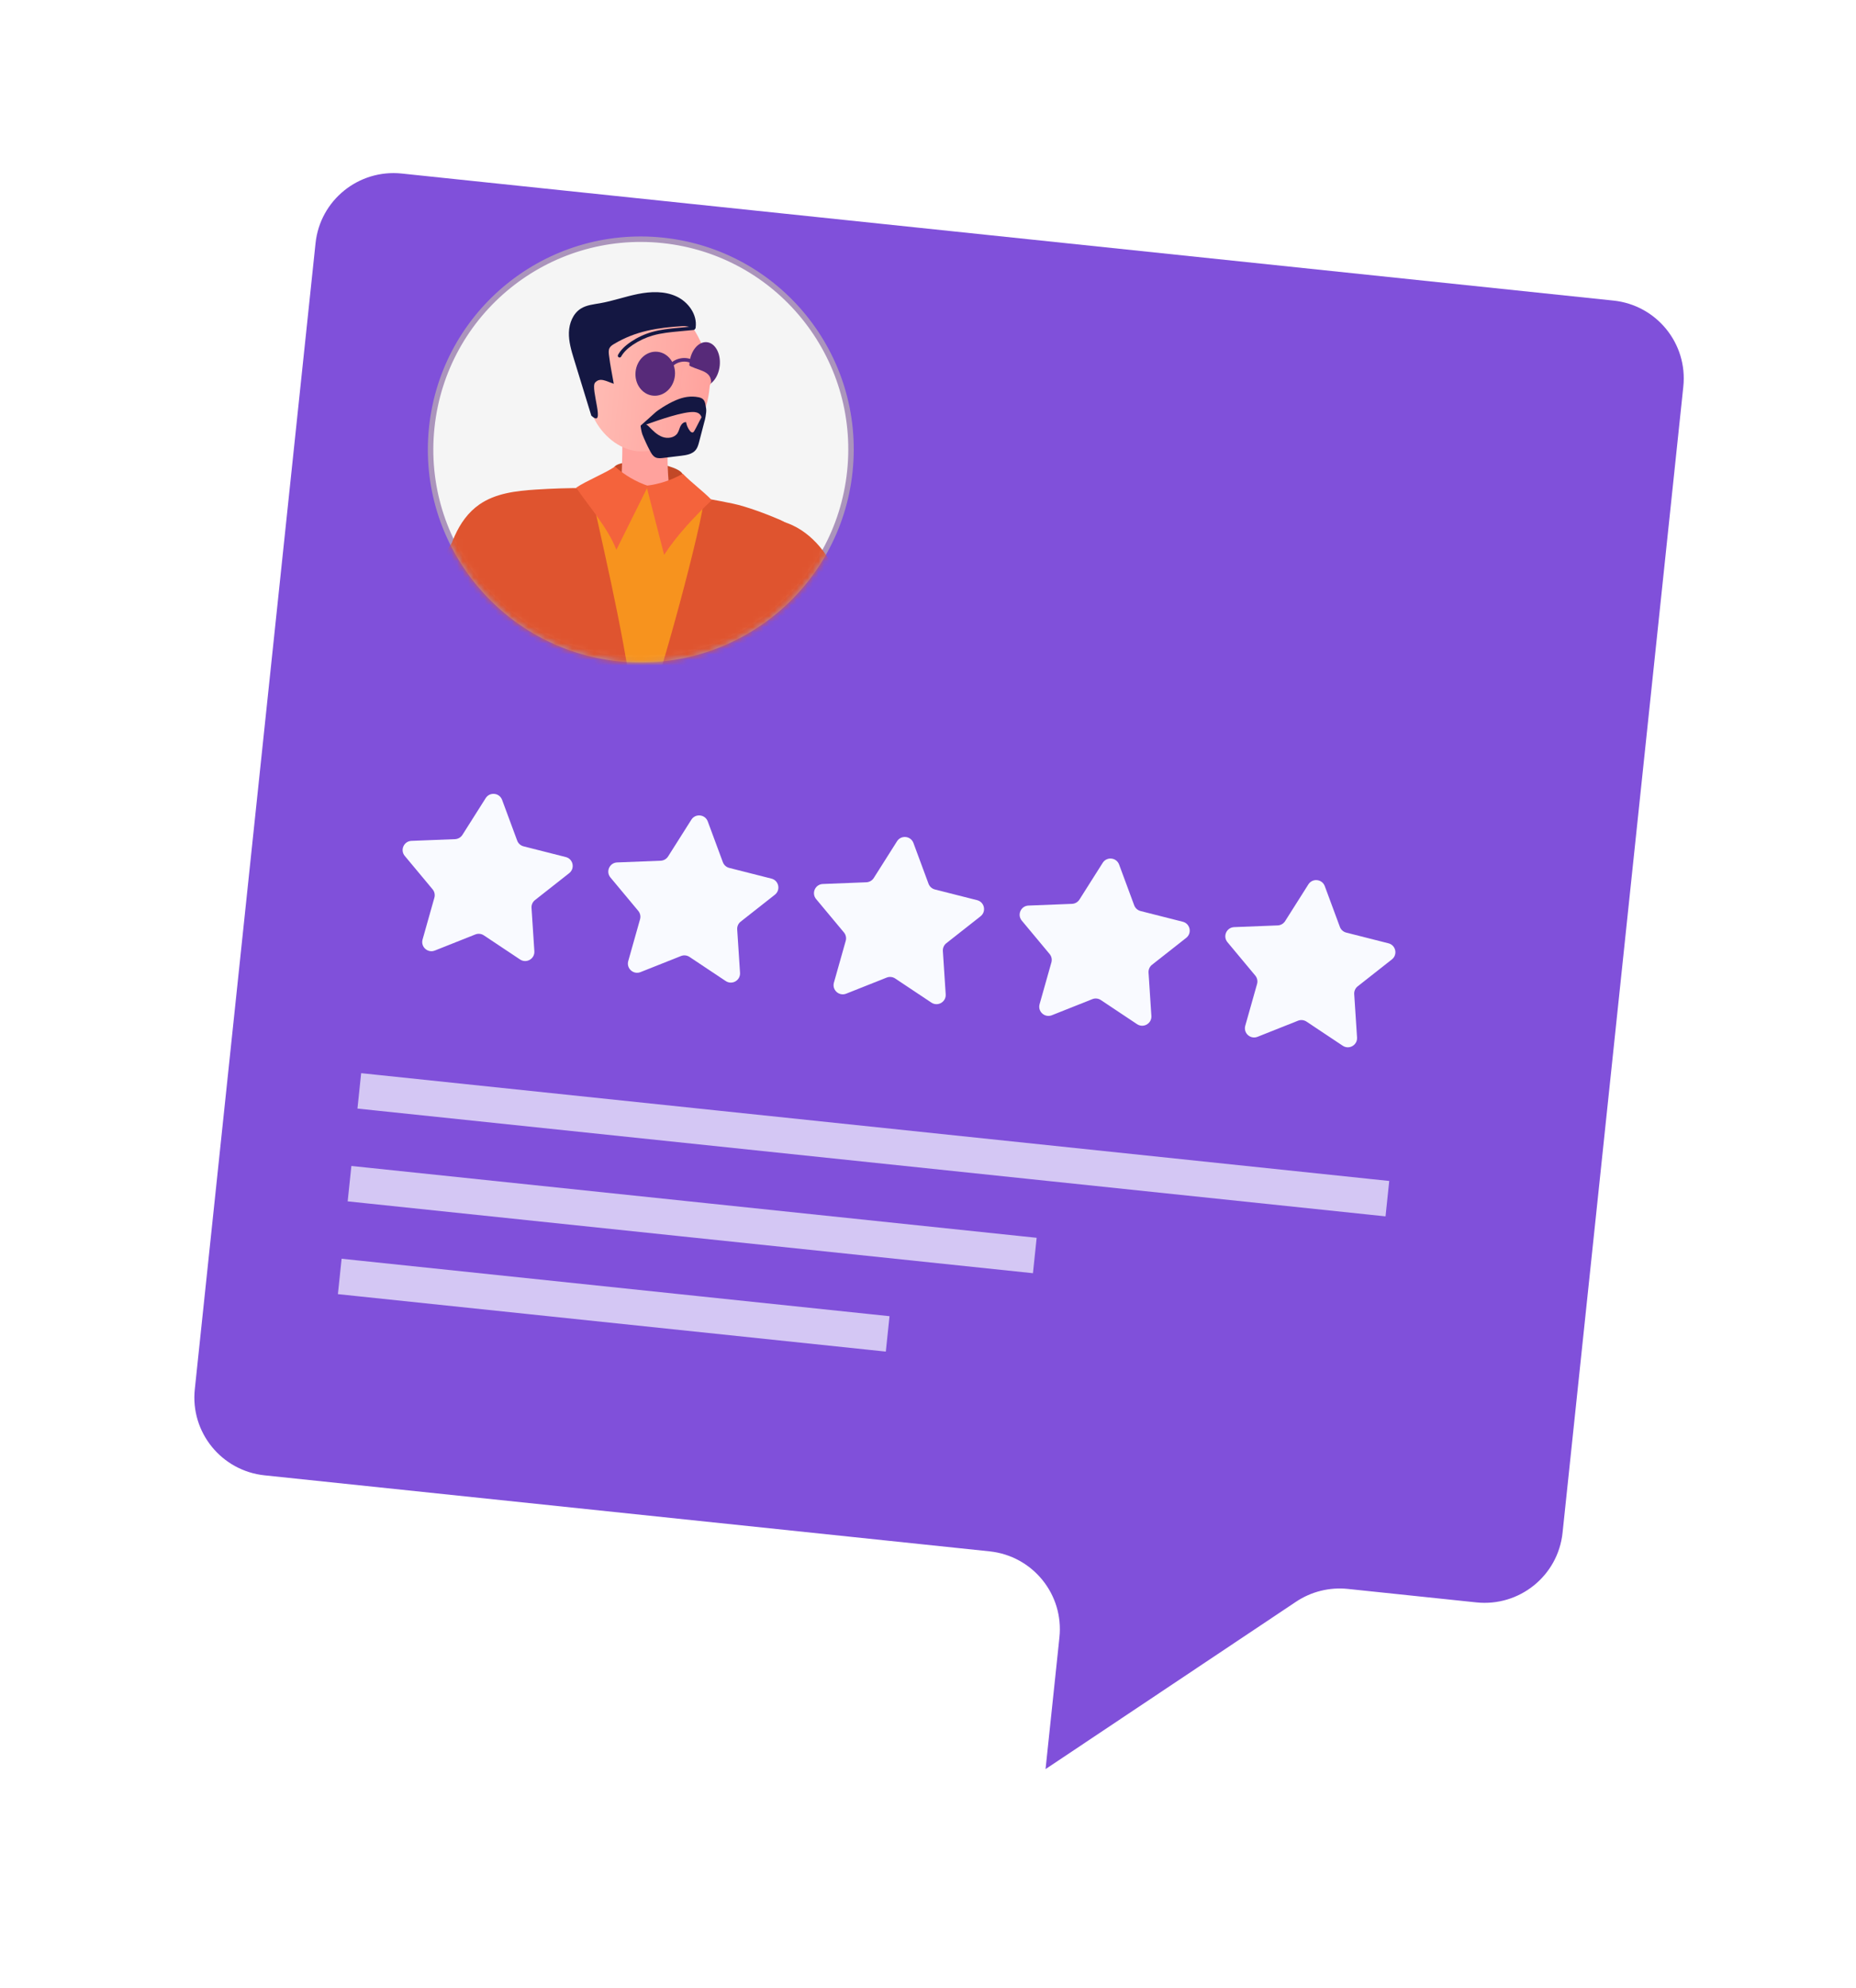 <?xml version="1.0" encoding="UTF-8"?> <svg xmlns="http://www.w3.org/2000/svg" width="339" height="363" viewBox="0 0 339 363" fill="none"> <g filter="url(#filter0_d)"> <path fill-rule="evenodd" clip-rule="evenodd" d="M57.635 34.403C58.462 26.553 65.511 20.86 73.382 21.686L294.708 44.885C302.579 45.71 308.287 52.74 307.46 60.589L285.403 269.874C284.576 277.724 277.527 283.417 269.657 282.592L246.195 280.132C242.86 279.783 239.509 280.61 236.723 282.47L190.971 313.032L193.506 288.977C194.333 281.128 188.625 274.098 180.755 273.273L48.33 259.392C40.46 258.567 34.752 251.537 35.579 243.688L57.635 34.403Z" fill="#8050DA"></path> </g> <circle cx="117.043" cy="82.072" r="38.393" transform="rotate(6 117.043 82.072)" fill="#F5F5F5" stroke="#AB94BC"></circle> <mask id="mask0" maskUnits="userSpaceOnUse" x="74" y="39" width="86" height="86"> <circle cx="117.043" cy="82.072" r="38.393" transform="rotate(6 117.043 82.072)" fill="white" stroke="white"></circle> </mask> <g mask="url(#mask0)"> <ellipse cx="118.416" cy="86.177" rx="6.34" ry="1.745" transform="rotate(6 118.416 86.177)" fill="#C24827"></ellipse> <path d="M122.592 75.935C119.918 77.434 116.289 77.392 113.599 75.828C113.823 82.256 113.589 88.691 112.897 95.076C116.281 94.34 119.846 94.27 123.286 94.873C121.762 88.653 121.526 82.191 122.592 75.935Z" fill="#FFA29D"></path> <path d="M97.797 89.399C109.87 88.604 122.051 89.471 133.89 91.965C136.376 92.489 140.043 93.871 142.378 94.876C149.314 97.86 149.006 106.849 149.426 114.349C150.59 135.185 148.14 156.221 142.218 176.231C133.816 171.168 123.783 169.335 113.978 169.459C104.173 169.583 94.493 171.559 84.911 173.651C80.793 151.007 76.671 127.743 80.939 105.122C81.865 100.215 83.459 94.968 87.553 92.12C90.493 90.074 94.227 89.634 97.797 89.399Z" fill="#DF542F"></path> <path d="M107.832 89.231C111.116 104.201 114.94 119.983 116.39 135.244C120.711 124.454 128.488 94.72 128.566 91.097C125.857 90.991 123.08 90.87 120.582 89.816C119.634 89.415 118.727 88.881 117.715 88.695C116.988 88.562 116.241 88.615 115.504 88.669C112.947 88.856 110.39 89.043 107.832 89.231Z" fill="#F7931E"></path> <path d="M126.517 79.246C127.424 78.264 128.208 75.931 128.746 74.706C129.414 73.183 129.826 70.03 129.63 68.378C129.3 65.6 128.402 62.884 126.955 60.492C125.991 58.899 124.757 57.427 123.162 56.468C119.709 54.394 115.208 55.094 111.582 56.851C109.274 57.969 107.036 59.637 106.191 62.061C105.56 63.87 105.787 65.851 106.072 67.745C106.581 71.143 107.285 74.61 109.13 77.506C110.975 80.402 114.197 82.642 117.618 82.413C121.335 82.165 123.985 81.985 126.517 79.246Z" fill="url(#paint0_linear)"></path> <ellipse cx="128.701" cy="66.488" rx="2.773" ry="4.027" transform="rotate(6 128.701 66.488)" fill="#572A79"></ellipse> <path d="M128.534 71.491C128.287 71.535 126.857 73.508 126.63 73.407C126.479 73.34 125.11 72.56 125.025 72.396C123.94 70.296 124.6 66.651 125.673 66.609C127.244 67.684 129.841 67.515 129.887 69.752C129.612 70.74 129.128 71.243 128.534 71.491Z" fill="url(#paint1_linear)"></path> <path d="M112.58 100.396C111.054 96.399 107.65 92.582 105.238 89.051C107.132 87.766 110.434 86.48 112.326 85.194C114.083 86.761 116.155 87.97 118.382 88.728C116.448 92.617 114.514 96.507 112.58 100.396Z" fill="#F4633C"></path> <path d="M121.305 101.313C123.629 97.72 126.907 94.273 130.001 91.32C128.416 89.669 126.3 88.147 124.715 86.497C122.671 87.664 120.392 88.416 118.057 88.694C119.14 92.9 120.222 97.107 121.305 101.313Z" fill="#F4633C"></path> <path d="M88.158 92.109C77.571 102.841 73.787 118.369 70.436 133.08C69.386 137.689 68.336 142.298 67.286 146.908C66.669 149.616 66.06 152.498 66.974 155.12C68.692 160.048 76.308 161.441 79.656 157.439C81.305 155.468 81.82 152.807 82.203 150.264C85.102 130.974 83.722 111.104 88.158 92.109Z" fill="#DF542F"></path> <path d="M142.179 95.048C146.949 96.051 150.667 100.029 152.617 104.506C154.567 108.983 155.027 113.95 155.392 118.822C157.265 143.841 157.245 169.279 151.421 193.683C147.142 193.008 142.805 192.7 138.473 192.766C140.663 166.524 142.854 140.281 145.045 114.039C145.589 107.517 145.975 100.374 142.179 95.048Z" fill="#DF542F"></path> <ellipse cx="119.68" cy="68.24" rx="3.61" ry="4.027" transform="rotate(6 119.68 68.24)" fill="#572A79"></ellipse> <path d="M122.182 67.536C122.139 67.531 122.096 67.519 122.056 67.495C121.899 67.405 121.844 67.206 121.933 67.048C122.393 66.237 123.232 65.653 124.234 65.449C125.137 65.263 126.038 65.413 126.749 65.858L127.08 65.557C127.214 65.434 127.42 65.444 127.541 65.577C127.663 65.711 127.654 65.919 127.52 66.04L126.796 66.7L126.579 66.535C125.988 66.085 125.18 65.922 124.364 66.09C123.548 66.257 122.868 66.724 122.5 67.373C122.434 67.489 122.307 67.549 122.182 67.536Z" fill="#572A79"></path> <path fill-rule="evenodd" clip-rule="evenodd" d="M128.929 74.326C128.944 74.428 128.96 74.531 128.978 74.637C129.094 75.333 128.687 76.994 128.666 76.968C128.345 78.199 128.024 79.429 127.703 80.66C127.564 81.192 127.417 81.741 127.071 82.168C126.45 82.932 125.373 83.104 124.396 83.223C123.857 83.288 123.319 83.354 122.78 83.419C122.241 83.485 121.702 83.55 121.163 83.616C120.677 83.675 120.158 83.73 119.719 83.513C119.257 83.288 118.979 82.812 118.738 82.358C118.213 81.366 117.741 80.347 117.324 79.306C117.182 78.953 116.972 77.767 117.015 77.713C117.01 77.714 117.136 77.603 117.362 77.403C117.833 76.989 118.735 76.194 119.783 75.237C120.015 75.026 121.74 73.797 123.476 73.065C124.764 72.521 126.083 72.23 127.637 72.543C128.69 72.755 128.796 73.454 128.929 74.326ZM126.58 78.944C126.692 78.896 126.76 78.784 126.821 78.68C127.025 78.329 127.258 77.87 127.491 77.412C127.715 76.972 127.938 76.532 128.136 76.188C127.89 75.43 127.288 75.295 126.842 75.238C124.92 75.069 120.061 76.795 118.497 77.35C118.229 77.445 118.058 77.506 118.015 77.517C118.219 77.59 118.394 77.754 118.55 77.914C119.268 78.651 120.015 79.416 120.979 79.775C121.942 80.135 123.19 79.956 123.751 79.092C123.897 78.865 123.987 78.61 124.077 78.355C124.139 78.179 124.201 78.003 124.282 77.836C124.479 77.425 124.866 77.038 125.318 77.084C125.41 77.661 125.65 78.213 126.01 78.673C126.15 78.852 126.371 79.031 126.58 78.944Z" fill="#141742"></path> <path d="M127.061 59.782C127.083 60.453 126.203 59.456 124.716 59.546C120.111 59.827 116.147 60.432 112.18 62.794C111.853 62.988 111.515 63.205 111.336 63.541C111.127 63.933 111.175 64.405 111.229 64.845C111.484 66.901 111.757 68.033 112.105 70.075C110.785 69.653 109.596 68.823 108.686 69.872C107.777 70.921 110.762 78.396 108.004 75.896C106.957 72.488 105.91 69.08 104.862 65.673C104.365 64.053 103.862 62.398 103.912 60.703C103.962 59.008 104.666 57.238 106.102 56.342C107.136 55.698 108.398 55.58 109.596 55.37C111.94 54.96 114.196 54.144 116.53 53.68C118.864 53.215 121.374 53.124 123.535 54.119C125.697 55.113 127.384 57.418 127.061 59.782Z" fill="#141742"></path> <path d="M113.133 65.282C113.091 65.278 113.048 65.265 113.009 65.242C112.851 65.155 112.794 64.956 112.882 64.797C113.361 63.931 114.139 63.146 115.258 62.397C116.432 61.611 117.715 61.016 119.069 60.627C120.691 60.161 122.376 60.002 124.006 59.849L126.619 59.603C126.795 59.586 126.958 59.718 126.975 59.898C126.992 60.078 126.86 60.239 126.68 60.255L124.066 60.501C122.467 60.652 120.812 60.807 119.249 61.256C117.96 61.627 116.739 62.194 115.62 62.941C114.59 63.631 113.88 64.342 113.452 65.115C113.387 65.234 113.26 65.295 113.133 65.282Z" fill="#141742"></path> </g> <path opacity="0.7" d="M68.86 199.528L250.175 218.533" stroke="#F9FAFF" stroke-width="6.5" stroke-linecap="square"></path> <path opacity="0.7" d="M67.074 216.47L185.775 228.912" stroke="#F9FAFF" stroke-width="6.5" stroke-linecap="square"></path> <path opacity="0.7" d="M65.289 233.412L158.902 243.225" stroke="#F9FAFF" stroke-width="6.5" stroke-linecap="square"></path> <path d="M91.708 146.05L94.465 153.494C94.656 154.011 95.092 154.401 95.628 154.538L103.34 156.494C104.69 156.836 105.059 158.573 103.965 159.435L97.719 164.35C97.284 164.691 97.047 165.225 97.084 165.775L97.601 173.692C97.69 175.081 96.148 175.97 94.988 175.197L88.372 170.792C87.912 170.485 87.329 170.424 86.815 170.629L79.425 173.566C78.129 174.081 76.806 172.892 77.183 171.552L79.34 163.915C79.49 163.385 79.369 162.813 79.016 162.39L73.93 156.287C73.04 155.217 73.764 153.595 75.155 153.539L83.106 153.226C83.659 153.203 84.166 152.911 84.462 152.446L88.71 145.736C89.452 144.56 91.224 144.746 91.708 146.05Z" fill="#F9FAFF"></path> <path d="M129.274 149.988L132.031 157.432C132.223 157.949 132.658 158.339 133.194 158.476L140.906 160.432C142.256 160.774 142.625 162.511 141.531 163.373L135.285 168.288C134.851 168.629 134.613 169.163 134.65 169.713L135.167 177.63C135.256 179.019 133.714 179.908 132.554 179.135L125.938 174.73C125.478 174.423 124.895 174.362 124.381 174.567L116.991 177.504C115.696 178.019 114.372 176.83 114.749 175.49L116.906 167.853C117.056 167.323 116.935 166.751 116.582 166.328L111.496 160.225C110.606 159.155 111.33 157.533 112.721 157.477L120.673 157.164C121.225 157.141 121.733 156.849 122.028 156.384L126.276 149.674C127.018 148.498 128.791 148.684 129.274 149.988Z" fill="#F9FAFF"></path> <path d="M166.84 153.926L169.597 161.37C169.789 161.886 170.224 162.277 170.76 162.414L178.472 164.369C179.822 164.712 180.191 166.448 179.097 167.311L172.851 172.225C172.417 172.567 172.18 173.101 172.216 173.651L172.733 181.568C172.823 182.957 171.28 183.845 170.12 183.073L163.504 178.667C163.044 178.361 162.461 178.299 161.947 178.504L154.557 181.442C153.262 181.956 151.938 180.767 152.315 179.428L154.472 171.791C154.622 171.26 154.501 170.689 154.148 170.265L149.062 164.163C148.172 163.092 148.896 161.47 150.287 161.415L158.239 161.101C158.791 161.078 159.299 160.787 159.594 160.321L163.842 153.612C164.585 152.435 166.357 152.621 166.84 153.926Z" fill="#F9FAFF"></path> <path d="M204.406 157.864L207.163 165.308C207.355 165.824 207.79 166.215 208.326 166.352L216.038 168.307C217.388 168.65 217.757 170.386 216.663 171.249L210.417 176.163C209.983 176.505 209.746 177.039 209.782 177.589L210.299 185.506C210.389 186.895 208.846 187.783 207.686 187.011L201.07 182.605C200.61 182.299 200.027 182.237 199.513 182.442L192.123 185.38C190.828 185.894 189.504 184.705 189.881 183.366L192.038 175.729C192.188 175.198 192.068 174.627 191.714 174.203L186.629 168.101C185.738 167.03 186.462 165.408 187.853 165.353L195.805 165.039C196.357 165.016 196.865 164.725 197.16 164.259L201.408 157.55C202.151 156.373 203.923 156.559 204.406 157.864Z" fill="#F9FAFF"></path> <path d="M241.972 161.801L244.729 169.245C244.921 169.762 245.356 170.152 245.892 170.289L253.604 172.245C254.954 172.587 255.323 174.324 254.229 175.186L247.983 180.101C247.549 180.442 247.312 180.976 247.348 181.526L247.865 189.443C247.955 190.832 246.413 191.721 245.252 190.948L238.636 186.543C238.176 186.236 237.593 186.175 237.079 186.38L229.69 189.317C228.394 189.832 227.071 188.643 227.447 187.303L229.604 179.666C229.754 179.136 229.634 178.564 229.28 178.141L224.195 172.038C223.304 170.968 224.028 169.346 225.419 169.29L233.371 168.977C233.923 168.954 234.431 168.662 234.726 168.197L238.975 161.487C239.717 160.311 241.489 160.497 241.972 161.801Z" fill="#F9FAFF"></path> <defs> <filter id="filter0_d" x="0.068" y="0.119" width="338.885" height="362.264" filterUnits="userSpaceOnUse" color-interpolation-filters="sRGB"> <feFlood flood-opacity="0" result="BackgroundImageFix"></feFlood> <feColorMatrix in="SourceAlpha" type="matrix" values="0 0 0 0 0 0 0 0 0 0 0 0 0 0 0 0 0 0 127 0"></feColorMatrix> <feOffset dy="10"></feOffset> <feGaussianBlur stdDeviation="15"></feGaussianBlur> <feColorMatrix type="matrix" values="0 0 0 0 0.134 0 0 0 0 0.071 0 0 0 0 0.183 0 0 0 0.1 0"></feColorMatrix> <feBlend mode="normal" in2="BackgroundImageFix" result="effect1_dropShadow"></feBlend> <feBlend mode="normal" in="SourceGraphic" in2="effect1_dropShadow" result="shape"></feBlend> </filter> <linearGradient id="paint0_linear" x1="104.008" y1="81.09" x2="128.255" y2="83.639" gradientUnits="userSpaceOnUse"> <stop stop-color="#FFBFB7"></stop> <stop offset="1" stop-color="#FFA29D"></stop> </linearGradient> <linearGradient id="paint1_linear" x1="108.946" y1="80.211" x2="128.302" y2="82.246" gradientUnits="userSpaceOnUse"> <stop stop-color="#FFBFB7"></stop> <stop offset="1" stop-color="#FFA29D"></stop> </linearGradient> </defs> </svg> 